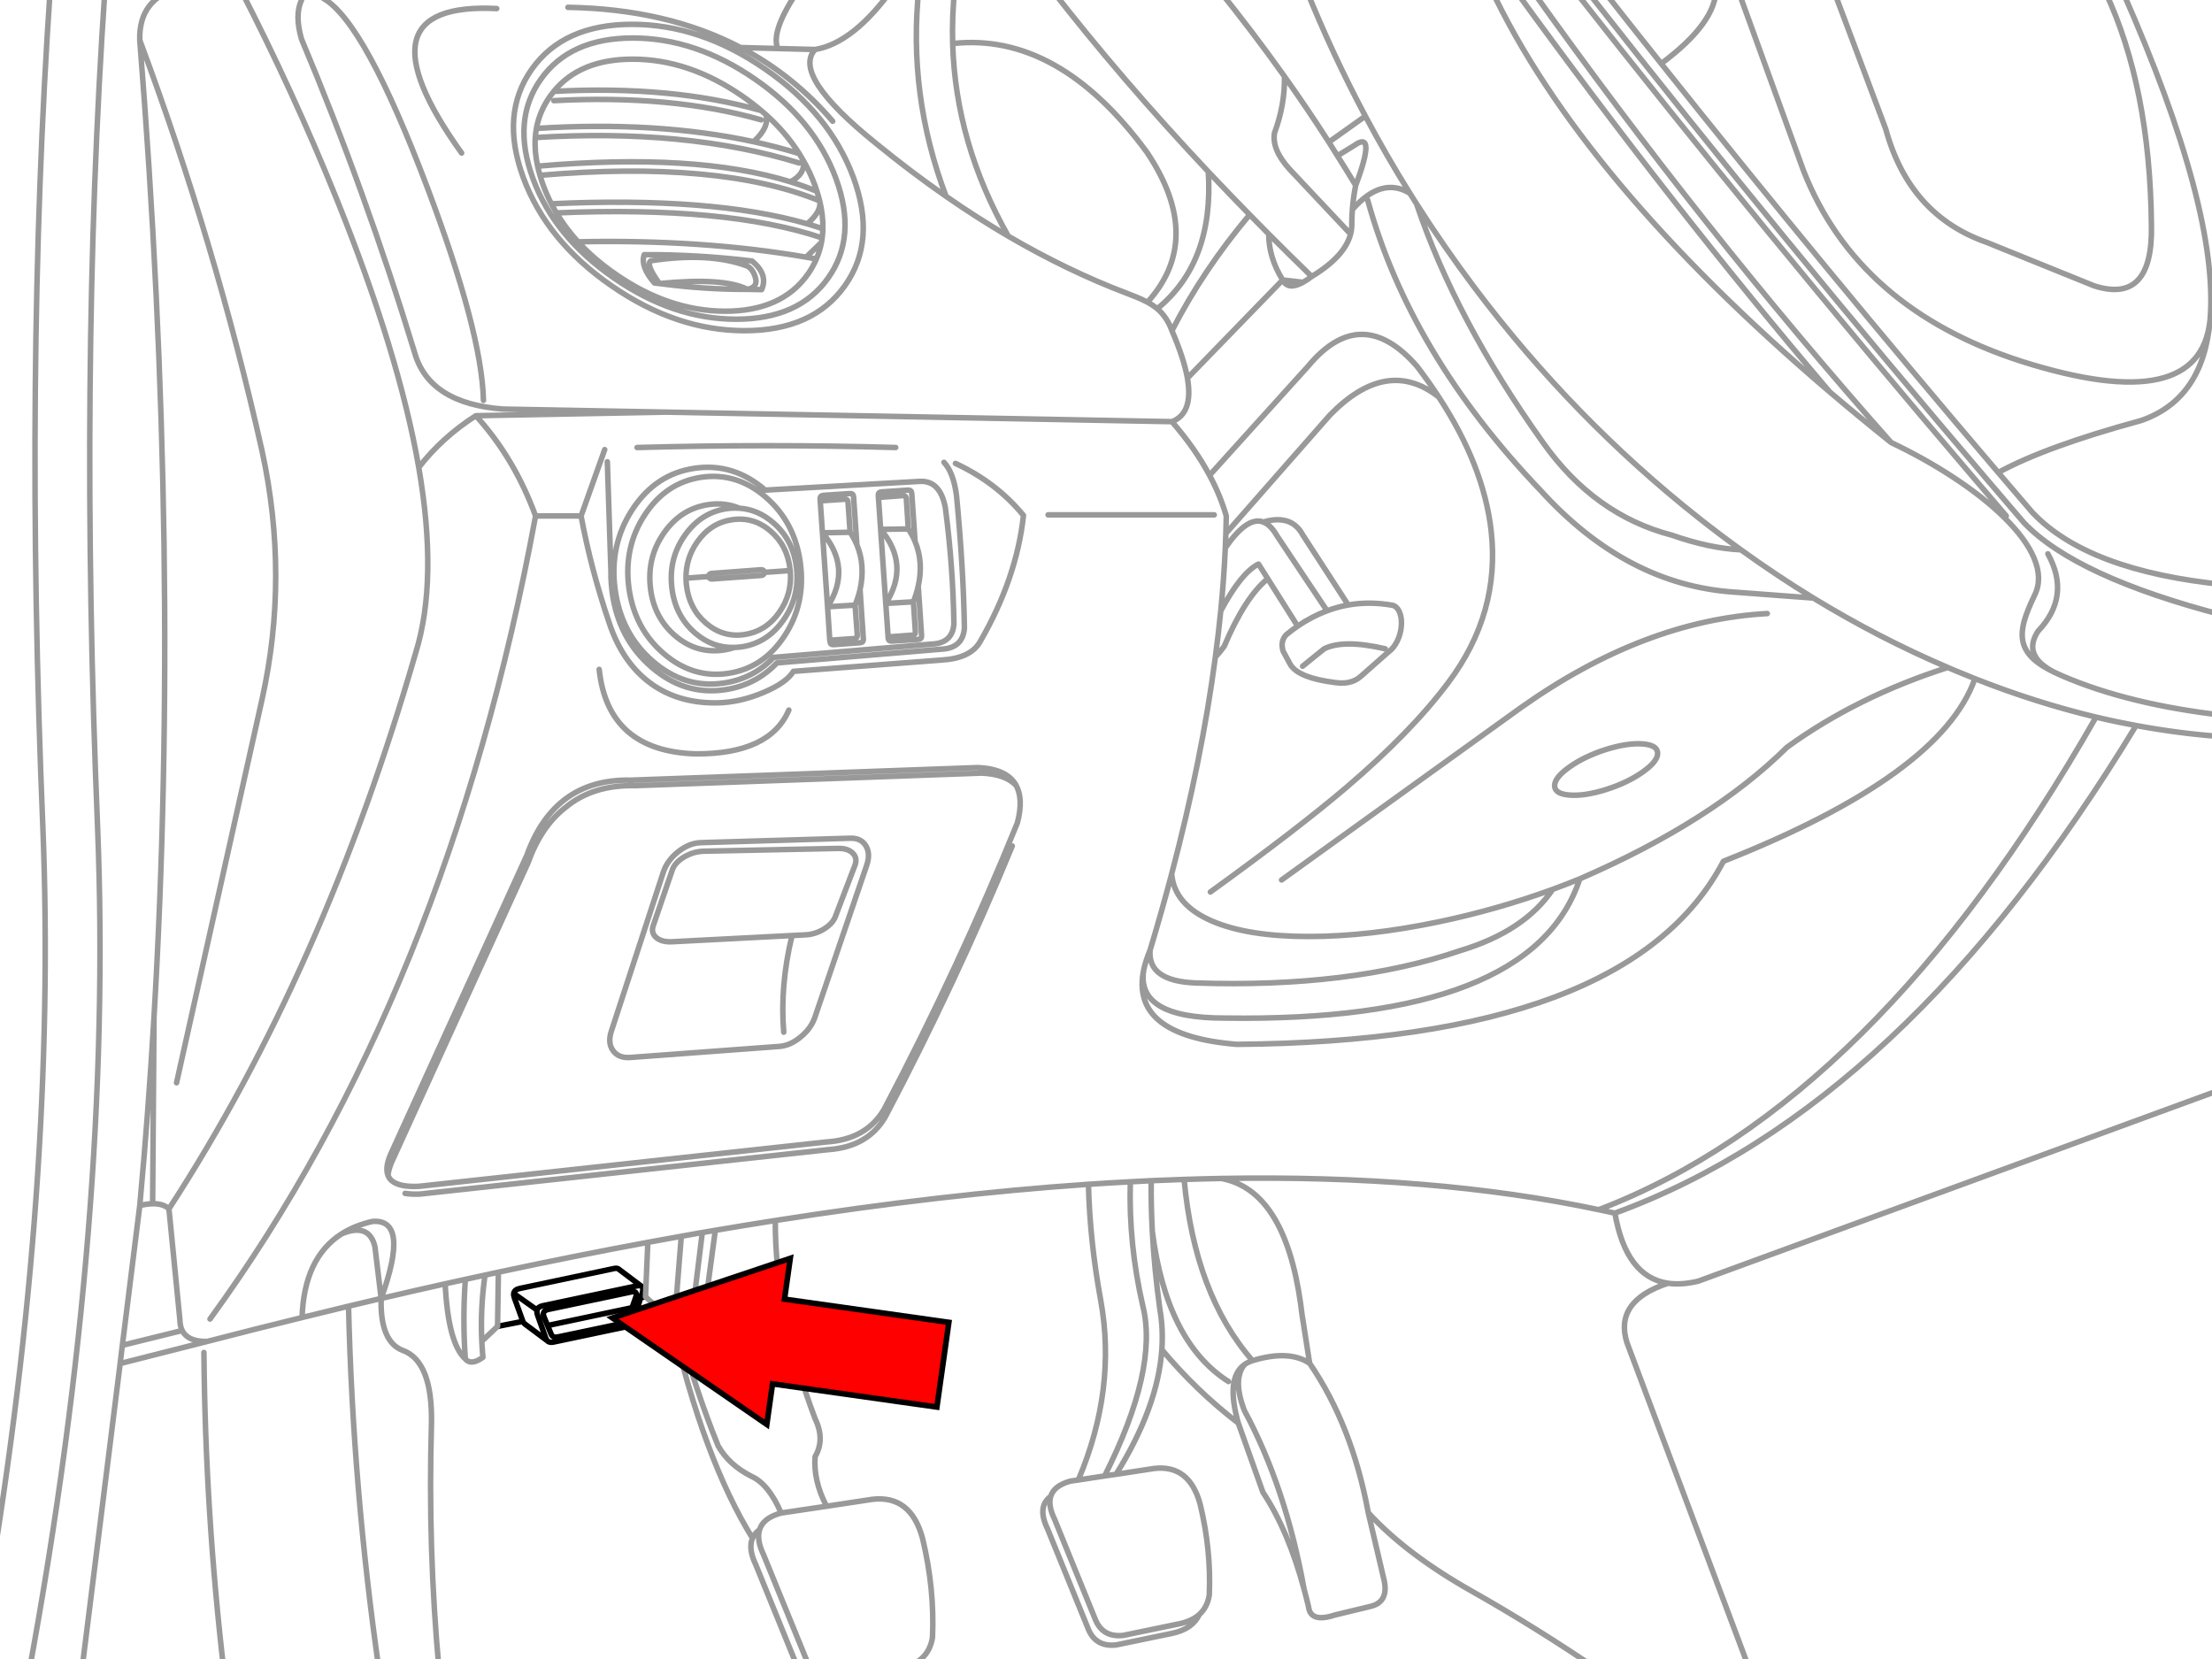 <?xml version="1.0" encoding="utf-8"?>

<!DOCTYPE svg PUBLIC "-//W3C//DTD SVG 1.1//EN" "http://www.w3.org/Graphics/SVG/1.1/DTD/svg11.dtd">
<svg version="1.1" id="Layer_1" xmlns="http://www.w3.org/2000/svg" xmlns:xlink="http://www.w3.org/1999/xlink" x="0px" y="0px"
	 width="400px" height="300px" viewBox="0 0 400 300" style="enable-background:new 0 0 400 300;" xml:space="preserve">
<style type="text/css">
<![CDATA[
	.st0{fill:none;stroke:#999999;stroke-linecap:round;stroke-linejoin:round;}
	.st1{fill:none;stroke:#000000;stroke-linecap:round;stroke-linejoin:round;}
	.st2{fill:#FF0000;stroke:#000000;stroke-width:3;stroke-miterlimit:10;}
]]>
</style>
<g>
	<g>
		<path id="a" class="st1" d="M92.9,233.9l4.227,3c0.099-0.397,0.439-0.656,1.023-0.775l17.025-3.6
			c0.324-0.066,0.574-0.06,0.75,0.023l-4.05-3.05l-0.05-0.05c-0.182-0.111-0.455-0.129-0.825-0.051L93.975,233
			C93.334,233.139,92.976,233.438,92.9,233.9c-0.032,0.229,0.009,0.506,0.125,0.824l1.5,4.149l0.025,0.075
			c0.074,0.179,0.175,0.32,0.3,0.425l4.15,3.101c-0.128-0.117-0.229-0.275-0.3-0.476l-1.477-4.149
			c-0.133-0.373-0.166-0.689-0.1-0.949 M99.025,239.7l15.275-3.226l0.65-1.851c0.3-0.847,0.032-1.181-0.802-1L99.2,236.773
			c-0.848,0.179-1.121,0.627-0.825,1.351l0.6,1.476L99.025,239.7l0.65,1.575c0.063,0.16,0.155,0.285,0.275,0.375
			c0.234,0.16,0.568,0.193,1,0.1l11.448-2.4c0.644-0.138,1.06-0.479,1.25-1.023l0.65-1.852 M99,242.475l0.148,0.125l0.052,0.025
			c0.245,0.12,0.563,0.137,0.948,0.05l13.052-2.75c0.73-0.151,1.207-0.577,1.425-1.274l1.225-3.976l0.275-0.8
			c0.174-0.582,0.165-0.982-0.025-1.2l-0.175-0.125 M89.975,239.85l4.575-0.898 M115.85,234.675l0.875-0.175"/>
	</g>
	<g>
		<path id="b" class="st0" d="M331.475-2.05L341,23.325c2.847,10.418,8.954,17.259,18.323,20.525l19.325,7.825
			c7.119,2.302,10.586-1.331,10.4-10.9c-0.164-16.686-2.939-30.761-8.325-42.225 M273.65-2.25
			c19.076,26.328,38.15,50.703,57.227,73.125c3.563,3.033,7.265,6.083,11.1,9.15C319.293,54.444,297.535,27.02,276.7-2.25
			 M284.3-2.25c23.099,29.434,47.198,58.867,72.3,88.3c2.06,2.417,4.127,4.833,6.2,7.25 M341.975,80.025
			c4.041,1.918,7.808,4.026,11.3,6.325c3.622,2.379,6.664,4.779,9.125,7.2c2.62,2.576,4.42,5.018,5.4,7.325
			c1.06,2.491,1.108,4.725,0.148,6.7c-0.914,1.889-1.539,3.438-1.875,4.65c-0.404,1.436-0.497,2.686-0.273,3.75
			c0.237,1.143,0.854,2.184,1.85,3.125c0.913,0.863,2.214,1.696,3.9,2.5c-3.962-2-4.962-4.491-3-7.475
			c4.008-4.199,4.6-8.857,1.773-13.975 M310.323-2.25c0.086,4.192-3.223,8.775-9.925,13.75c19.615,24.65,39.932,49.3,60.95,73.95
			c5.712-3.134,14.32-6.267,25.825-9.4c7.503-2.589,11.661-8.647,12.475-18.175c-1.229,11.777-12.588,14.269-34.075,7.475
			c-19.775-6.379-32.927-17.879-39.448-34.5l-12-33.1 M287.45-1.05c23.105,29.433,47.214,58.866,72.323,88.3
			c2.062,2.417,4.127,4.833,6.2,7.25c6.229,6.552,18.321,12.152,36.274,16.8 M361.35,85.45c2.06,2.417,4.127,4.833,6.2,7.25
			c6.683,7.036,18.249,11.377,34.7,13.025 M402.25,129.375c-11.54-1.308-21.331-3.699-29.375-7.175l-0.375-0.175l-0.4-0.175
			l-0.2-0.1l-0.35-0.15 M236.075-2.25C239.291,5.741,242.9,13.491,246.9,21c2.527,4.745,5.211,9.396,8.052,13.95
			c0.396,0.635,0.797,1.269,1.198,1.9c3.281,5.157,6.766,10.19,10.45,15.1c11.938,15.866,25.504,29.799,40.7,41.8
			c2.485,1.96,4.995,3.853,7.523,5.675c4.306,3.109,8.671,6.017,13.102,8.725c7.9,4.818,16.001,9.001,24.3,12.55l1.35,0.575
			c1.187,0.499,2.368,0.982,3.552,1.45c7.347,2.899,14.646,5.216,21.898,6.95c1.311,0.311,2.618,0.603,3.925,0.875
			c1.109,0.231,2.219,0.447,3.325,0.65c4.947,0.922,9.872,1.572,14.775,1.95 M254.95,34.95c-3.399-2.071-6.866-1.088-10.4,2.95
			c-0.061,0.775-0.093,1.55-0.1,2.325c0.03,0.71-0.045,1.41-0.227,2.1c-0.696,2.708-3.037,5.266-7.023,7.675
			c-0.567,0.433-1.094,0.783-1.575,1.05c-1.812,0.997-3.035,0.855-3.675-0.425l-17.227,17.75c0.739,4.25-0.194,6.875-2.8,7.875
			c2.794,3.209,5.061,6.442,6.8,9.7l17.8-19.7c6.411-7.71,12.986-7.71,19.727,0c1.42,1.861,2.729,3.711,3.925,5.55
			c5.431,8.296,8.589,16.363,9.475,24.2c1.115,9.914-1.468,19.056-7.75,27.425c-4.482,5.989-10.642,12.322-18.475,19
			c-5.877,5.005-14.062,11.298-24.55,18.875 M246.9,21l-6.6,4.7c0.521,0.824,1.039,1.649,1.55,2.475l3.05-1.875
			c2.707-1.933,2.79,0.475,0.25,7.225c-0.291,1.458-0.49,2.917-0.6,4.375 M256.15,36.85c4.719,14.004,12.344,28.396,22.875,43.175
			c6.189,8.738,13.956,14.321,23.3,16.75c4.575,1.599,8.742,2.482,12.5,2.65 M247.325,36.2c5.092,18.502,15.501,35.986,31.225,52.45
			c10.372,11.421,22.063,17.563,35.075,18.425l14.3,1.075 M240.3,25.7c-2.541-3.965-5.217-7.924-8.025-11.875
			c0.06,3.4-0.541,6.8-1.8,10.2c-0.348,1.984,0.545,4.159,2.675,6.525l11.075,11.775 M189.9-2.25
			c8.573,11.051,18.107,22.15,28.602,33.3c2.438,2.589,4.931,5.181,7.475,7.775c1.141,1.167,2.29,2.333,3.45,3.5
			c2.542,2.555,5.134,5.113,7.775,7.675 M166.175-2.25c-1.377,12.87,0.256,25.453,4.9,37.75c3.742,2.601,7.492,5,11.25,7.2
			c-6.355-11.213-9.706-22.821-10.052-34.825c-0.1-3.344,0.033-6.719,0.4-10.125 M170.949,91.8
			c0.924,7.023,1.439,14.031,1.551,21.025c-0.174,2.344-1.532,3.561-4.075,3.65l-28.525,2.4c-2.481,2.585-5.508,4.135-9.073,4.65
			c-4.69,0.682-8.949-0.635-12.775-3.95c-3.828-3.306-6.104-7.639-6.825-13c-0.715-5.37,0.336-10.194,3.15-14.475
			c2.807-4.272,6.557-6.747,11.25-7.425c4.682-0.68,8.932,0.637,12.75,3.95h0.05L166.3,87.05
			C168.774,86.905,170.323,88.488,170.949,91.8L170.949,91.8z M165.475,97.925l-0.6-8.7c-0.029-0.423-0.255-0.624-0.676-0.6
			l-4.801,0.325c-0.416,0.03-0.606,0.255-0.574,0.675l0.024,0.325l4.4-0.325c0.398-0.017,0.614,0.175,0.648,0.575l0.352,5.45
			C164.741,96.386,165.151,97.145,165.475,97.925c1.026,2.459,1.219,5.142,0.575,8.05l0.6,8.975c0.025,0.419-0.175,0.644-0.6,0.675
			l-4.775,0.3c-0.42,0.032-0.646-0.16-0.675-0.575v-0.175l-0.425-6.05l-0.925-13.4l-0.4-5.775 M172.775,83.8
			c4.938,2.295,9.039,5.428,12.301,9.4c-0.824,7.6-3.434,15.2-7.824,22.8c-1.124,2.021-3.424,3.138-6.9,3.35l-26.875,2.05
			c-0.839,1.377-2.646,2.652-5.425,3.825c-2.852,1.201-5.644,1.826-8.375,1.875c-4.985,0.071-9.187-1.254-12.601-3.975
			c-3.104-2.469-5.405-5.953-6.899-10.45c-2.201-6.458-3.9-12.917-5.101-19.375H96.85c-10.598,57.437-30.223,105.845-58.875,145.226
			 M170.699,83.6c1.151,1.229,1.91,3.246,2.274,6.05c0.829,8.684,1.305,16.659,1.425,23.925c-0.186,2.446-1.603,3.722-4.25,3.825
			l-29.648,2.475c-2.578,2.693-5.721,4.31-9.425,4.85c-4.874,0.711-9.301-0.655-13.275-4.1c-3.98-3.439-6.348-7.948-7.1-13.525
			c-0.064-0.487-0.114-0.971-0.15-1.45c-0.064-0.812-0.09-1.612-0.075-2.4l-0.648-19.75 M229.425,42.325
			c0.002,2.847,0.844,5.613,2.524,8.3l3.676,0.425 M225.975,38.825c-5.634,6.699-10.316,13.691-14.05,20.975
			c1.447,3.358,2.381,6.217,2.8,8.575 M182.324,42.7c7.137,4.174,14.295,7.625,21.476,10.35c1.189,0.456,2.058,0.806,2.6,1.05
			c0.396,0.18,0.762,0.363,1.102,0.55c6.925-7.673,6.883-16.723-0.125-27.15c-10.652-14.479-22.354-21.021-35.102-19.625
			 M218.5,31.05c0.683,10.933-2.393,19.191-9.227,24.775c1.182,1.016,2.064,2.341,2.65,3.975 M207.5,54.65
			c0.426,0.228,0.809,0.461,1.148,0.7c0.218,0.149,0.426,0.308,0.625,0.475 M218.725,85.95c1.304,2.436,2.313,4.886,3.025,7.35
			c-0.018,1.052-0.041,2.11-0.075,3.175l18.8-21.4c6.909-7.089,13.477-8.181,19.7-3.275 M228.15,94.3
			c-1.877-0.469-4.067,1.123-6.574,4.775c-0.171,3.725-0.445,7.524-0.824,11.4c2.446-4.597,4.722-7.422,6.824-8.475l1.676,2.65
			l5.398,8.575c1.732-1.173,3.507-2.099,5.325-2.775l-9.05-13.55c-0.758-1.333-1.591-2.166-2.5-2.5l-0.15-0.05L228.15,94.3z
			 M228.425,94.4c2.465-0.73,4.407-0.514,5.825,0.65c0.533,0.446,0.992,1.029,1.375,1.75l8.175,12.6
			c2.625-0.461,5.333-0.436,8.125,0.075c0.557,0.211,0.965,0.678,1.225,1.4c0.249,0.684,0.332,1.483,0.25,2.4
			c-0.083,0.915-0.315,1.773-0.699,2.575c-0.407,0.869-0.934,1.536-1.574,2l-5.102,4.5c-1.146,1.004-2.679,1.362-4.6,1.075
			c-4.315-0.54-6.99-1.59-8.025-3.15l-1.375-2.525c-0.358-1.212-0.167-2.204,0.575-2.975c0.676-0.557,1.359-1.073,2.05-1.55
			 M189.525,93.1h30.051 M235.55,120.475l3.899-3.15c2.348-1.169,6.03-1.169,11.051,0 M220.75,110.475
			c-0.273,2.746-0.599,5.529-0.977,8.35c0.571-0.604,1.104-1.254,1.602-1.95c2.511-5.936,5.136-10.011,7.875-12.225 M164.25,95.65
			l-5,0.075c3.592,4.261,3.899,8.727,0.925,13.4l5-0.3c0.375-0.973,0.667-1.923,0.875-2.85 M165.175,108.825l0.35,5.4
			c0.035,0.389-0.14,0.598-0.523,0.625l-4.4,0.325 M183.775,142.075c-1.25-1.384-3.333-2.142-6.25-2.275l-62.725,2.275
			c-5.064-0.113-9.239,1.195-12.525,3.925c-2.942,2.268-5.21,5.617-6.8,10.05l-24.3,53.325c-0.617,1.244-0.951,2.313-1,3.2
			c0.14,0.356,0.354,0.664,0.65,0.925c0.922,0.794,2.563,1.136,4.925,1.025l73.725-8.025c4.833-0.313,8.309-2.295,10.425-5.95
			c8.943-17,16.969-34.25,24.075-51.75c0.396-1.503,0.562-2.836,0.5-4C184.419,143.759,184.187,142.851,183.775,142.075
			c-1.073-2.017-3.383-3.108-6.925-3.275l-62.75,2.275c-9.228-0.199-15.502,4.326-18.825,13.575L70.975,208
			c-0.98,1.973-1.249,3.498-0.8,4.575 M285.675,158.925c-1.624,0.663-3.258,1.296-4.9,1.9c-3.376,5.039-8.942,8.731-16.698,11.075
			c-13.301,4.537-29.259,6.485-47.875,5.85c-5.815-0.229-8.559-2.211-8.227-5.95c-0.526,1.251-0.909,2.435-1.148,3.55
			c-0.985,5.849,3.89,8.765,14.625,8.75C258.572,184.646,279.98,176.254,285.675,158.925c15.953-6.923,28.443-14.856,37.475-23.8
			c8.451-6.122,18.145-10.93,29.075-14.425 M280.775,160.825c-6.709,2.444-13.584,4.403-20.625,5.875
			c-8.479,1.771-16.313,2.653-23.5,2.649c-7.318,0-13.137-0.926-17.448-2.774c-4.587-1.976-7.027-4.825-7.325-8.55
			c-1.192,4.514-2.492,9.104-3.9,13.773 M206.825,175.35c-1.675,7.945,3.926,12.445,16.8,13.5
			c47.298-0.348,76.64-11.382,88.023-33.1c26.238-10.385,41.396-21.394,45.477-33.025 M219.775,118.825
			c-1.626,12.342-4.26,25.409-7.898,39.2 M283.85,143.775c-1.815-0.134-2.725-0.701-2.725-1.7c0-0.994,0.908-2.127,2.725-3.4
			c1.816-1.285,4.008-2.334,6.575-3.15c2.578-0.805,4.778-1.139,6.6-1c1.819,0.133,2.729,0.7,2.727,1.7
			c0.002,0.993-0.906,2.126-2.727,3.4c-1.82,1.284-4.021,2.334-6.6,3.15C287.858,143.58,285.666,143.913,283.85,143.775z
			 M231.75,159.125L274.975,128c14.867-10.544,29.732-16.228,44.6-17.05 M245.15,33.525c-1.071-1.785-2.172-3.568-3.3-5.35
			 M239.975,110.45c1.255-0.47,2.53-0.819,3.825-1.05 M221.675,96.475c-0.027,0.862-0.062,1.729-0.1,2.6 M138.5,20.725
			c2.413,2.168,4.422,4.519,6.023,7.05c0.253,0.403,0.495,0.812,0.727,1.225c0.825,1.435,1.524,2.927,2.1,4.475
			c0.135,0.378,0.26,0.753,0.375,1.125c0.19,0.583,0.357,1.158,0.5,1.725c0.427,1.762,0.618,3.446,0.575,5.05
			c-0.014,0.559-0.055,1.109-0.125,1.65c-0.034,0.27-0.075,0.536-0.125,0.8c-0.198,1.037-0.507,2.037-0.925,3
			c-0.409,0.961-0.926,1.886-1.55,2.775c-3.164,4.45-8.141,6.675-14.927,6.675c-6.772,0-13.373-2.225-19.8-6.675
			c-2.615-1.806-4.891-3.765-6.825-5.875c-1.507-1.649-2.807-3.391-3.898-5.225c-0.327-0.542-0.636-1.092-0.925-1.65
			c-0.563-1.094-1.054-2.219-1.477-3.375c-0.217-0.6-0.409-1.192-0.575-1.775c-0.164-0.558-0.306-1.107-0.425-1.65
			c-0.395-1.806-0.536-3.531-0.425-5.175c0.036-0.556,0.103-1.106,0.2-1.65c0.386-2.102,1.219-4.051,2.5-5.85
			c0.208-0.293,0.425-0.576,0.648-0.85c3.171-3.885,7.921-5.826,14.25-5.825c6.784,0,13.394,2.225,19.825,6.675
			c1.216,0.842,2.357,1.717,3.425,2.625C137.939,20.239,138.222,20.48,138.5,20.725c0.456,1.504-0.286,3.138-2.227,4.9
			c2.835,0.615,5.585,1.331,8.25,2.15 M171.075,35.5c-4.2-2.915-8.393-6.082-12.575-9.5c-10.281-8.271-13.98-13.955-11.102-17.05
			l-6.75-0.175L133.925,8.6c6.325,3.31,11.875,7.751,16.65,13.325 M97.225,30.05c19.033-1.659,34.268-0.717,45.7,2.825
			c1.857-0.962,2.632-2.254,2.325-3.875 M147.725,34.6c-1.518-0.631-3.118-1.207-4.8-1.725 M148.225,36.325
			c0.254,1.258-0.496,2.642-2.25,4.15c0.97,0.285,1.911,0.584,2.825,0.9 M148.55,43.825l-2.775,2.675
			c0.62,0.105,1.237,0.214,1.852,0.325 M151.175,32.3c2.579,7.021,2.104,13.013-1.425,17.975c-3.521,4.965-9.063,7.449-16.625,7.45
			c-7.562-0.001-14.928-2.485-22.102-7.45c-7.179-4.962-12.063-10.954-14.648-17.975c-2.577-7.021-2.104-13.012,1.425-17.975
			c3.524-4.966,9.065-7.449,16.625-7.45c7.57,0.001,14.945,2.484,22.125,7.45C143.723,19.288,148.598,25.279,151.175,32.3z
			 M154.325,32.1c2.811,7.646,2.294,14.171-1.552,19.575c-3.841,5.412-9.883,8.121-18.125,8.125
			c-8.234-0.004-16.261-2.713-24.073-8.125c-7.817-5.404-13.136-11.929-15.95-19.575c-2.81-7.655-2.292-14.188,1.55-19.6
			c3.844-5.404,9.885-8.104,18.125-8.1c8.238-0.004,16.263,2.696,24.075,8.1C146.195,17.912,151.512,24.445,154.325,32.1z
			 M118.35,51.175c-1.728-1.957-2.345-3.665-1.85-5.125c6.556-0.013,13.056,0.371,19.5,1.15c1.965,1.627,2.54,3.352,1.725,5.175
			c-0.847-0.009-1.705-0.025-2.575-0.05c-5.174,0.021-10.475-0.33-15.898-1.05L118.35,51.175z M54.525,0.025
			c-0.846,1.786-0.846,4.136,0,7.05c7.719,18.376,14.526,37.243,20.427,56.6c1.729,6.212,7.079,9.646,16.05,10.3l29.45,0.55
			l91.475,1.725 M120.45,74.525l-34.4,0.65c4.64,5.101,8.24,11.143,10.8,18.125 M109.35,81.3l-4.273,12 M136.625,50.3
			c-0.296-1.106-0.805-1.839-1.525-2.2c-4.591-1.699-10.382-2.016-17.375-0.95c-0.696,0.391-0.188,1.766,1.525,4.125
			c7.773-0.758,13.074-0.408,15.898,1.05C136.424,52.074,136.915,51.398,136.625,50.3L136.625,50.3z M131.45,91.975
			c0.771-0.105,1.521-0.13,2.25-0.075c-1.737-0.723-3.604-0.94-5.602-0.65c-3.282,0.478-5.948,2.169-8,5.075
			c-2.048,2.903-2.881,6.17-2.5,9.8c0.38,3.634,1.863,6.567,4.45,8.8c2.588,2.229,5.521,3.104,8.8,2.625
			c0.694-0.104,1.361-0.262,2-0.475c-2.63,0.101-5.013-0.766-7.148-2.6c-2.456-2.126-3.865-4.918-4.227-8.375
			c-0.362-3.445,0.429-6.545,2.375-9.3C125.799,94.039,128.332,92.43,131.45,91.975z M139.35,96.05
			c2.047,1.764,3.222,4.081,3.525,6.95l0.023,0.175c0.264,2.804-0.403,5.329-2,7.575c-0.83,1.181-1.788,2.105-2.875,2.775
			c-1.026,0.634-2.169,1.042-3.425,1.225c-2.589,0.378-4.906-0.313-6.95-2.075c-2.046-1.763-3.222-4.08-3.523-6.95
			c-0.044-0.397-0.069-0.789-0.075-1.175c-0.026-2.403,0.657-4.595,2.05-6.575c1.622-2.292,3.73-3.625,6.325-4
			c2.116-0.308,4.05,0.101,5.8,1.225C138.609,95.449,138.984,95.732,139.35,96.05z M133.7,91.9c2.218,0.144,4.251,1.01,6.1,2.6
			c2.465,2.11,3.881,4.886,4.25,8.325c0.354,3.455-0.446,6.563-2.4,9.325c-1.939,2.762-4.465,4.371-7.573,4.825
			c-0.414,0.057-0.822,0.09-1.227,0.1 M138.5,89.925c3.49,3.023,5.564,6.982,6.225,11.875c0.659,4.89-0.291,9.282-2.85,13.175
			c-2.559,3.907-5.976,6.173-10.25,6.8c-4.277,0.614-8.16-0.594-11.65-3.625c-3.499-3.013-5.582-6.962-6.25-11.85
			c-0.649-4.896,0.309-9.296,2.875-13.2c2.559-3.906,5.976-6.172,10.25-6.8C131.127,85.688,135.011,86.896,138.5,89.925z
			 M153.35,90.825l0.375,5.425c0.492,0.736,0.9,1.494,1.227,2.275l-0.602-8.7c-0.029-0.415-0.254-0.606-0.675-0.575l-4.775,0.325
			c-0.424,0.03-0.624,0.255-0.6,0.675l0.025,0.325l4.398-0.3C153.116,90.25,153.324,90.433,153.35,90.825L153.35,90.825z
			 M148.325,90.575l0.398,5.775l5-0.1 M96.8,24.875c18.187-1.126,34.095,0.407,47.725,4.6 M97,23.225
			c14.521-0.925,27.612-0.125,39.273,2.4 M100.15,18.2c14.193-0.755,26.693,0.403,37.5,3.475 M100.15,16.525
			c14.193-0.755,26.693,0.403,37.5,3.475 M102.7,1.325c11.934,0.199,22.342,2.624,31.225,7.275 M115.2,80.925
			c15.882-0.437,31.474-0.437,46.773,0 M148.225,36.325c-12.08-4.929-28.938-6.471-50.575-4.625 M99.7,36.85
			c19.354-0.889,34.778,0.319,46.273,3.625 M100.625,38.5c20.476-0.87,36.492,0.639,48.05,4.525 M104.525,43.725
			c14.928-0.315,28.678,0.609,41.25,2.775 M31.925,195.8L47.4,126.4c3.275-14.769,3.275-29.703,0-44.8
			C41.79,56.573,34.415,31.798,25.275,7.275c4.984,62.313,5.844,121.188,2.575,176.625l-0.25,33.773
			c1.276-0.025,2.26,0.282,2.95,0.926c18.705-28.771,33.589-62.322,44.65-100.649c2.69-8.73,2.865-19.872,0.523-33.425
			C73.342,70.768,68.366,54.526,60.8,35.8C55.627,23.005,49.802,10.322,43.325-2.25 M148.725,96.35
			c3.592,4.252,3.9,8.71,0.925,13.375l4.977-0.3c0.384-0.956,0.684-1.889,0.898-2.8c0.645-2.925,0.452-5.625-0.573-8.1
			 M154.625,109.425l0.398,5.4c0.02,0.397-0.173,0.614-0.573,0.65l-4.4,0.3L150.1,116c0.021,0.415,0.237,0.606,0.65,0.575
			l4.773-0.35c0.426-0.031,0.625-0.256,0.602-0.675l-0.602-8.925 M149.65,109.725l0.4,6.05 M137.675,103.025L128.6,103.7
			c-0.132,0.01-0.24,0.068-0.325,0.175c-0.092,0.108-0.134,0.233-0.125,0.375c0.012,0.132,0.068,0.24,0.177,0.325
			c0.107,0.092,0.232,0.133,0.375,0.125l9.05-0.65c0.14-0.019,0.257-0.085,0.35-0.2c0.092-0.1,0.134-0.217,0.125-0.35
			c-0.011-0.141-0.067-0.257-0.175-0.35C137.942,103.057,137.817,103.016,137.675,103.025L137.675,103.025z M124.05,104.55l4.1-0.3
			 M138.225,103.5l4.675-0.325 M108.35,121.05c1.053,9.852,6.869,14.944,17.45,15.275c8.964,0.036,14.581-2.606,16.85-7.925
			 M118.65,169.525c0.665,0.578,1.623,0.836,2.875,0.773l21.7-1.125l2.45-0.125c1.169-0.06,2.277-0.408,3.325-1.05
			c0.925-0.567,1.565-1.217,1.925-1.95l0.125-0.273l3.55-9.301c0.325-0.869,0.192-1.604-0.398-2.199
			c-0.594-0.596-1.477-0.879-2.65-0.852l-24.225,0.5c-1.26,0.026-2.451,0.368-3.575,1.024c-1.122,0.661-1.849,1.444-2.175,2.351
			l-3.427,10.024C117.826,168.211,117.993,168.945,118.65,169.525L118.65,169.525z M110.55,186.475c-0.464,1.414-0.364,2.58,0.3,3.5
			c0.668,0.931,1.701,1.349,3.102,1.25l27-2c1.307-0.102,2.581-0.668,3.823-1.699c1.248-1.016,2.106-2.197,2.575-3.551l9.375-27.5
			c0.479-1.393,0.428-2.566-0.148-3.523c-0.58-0.956-1.522-1.414-2.825-1.375l-27.025,0.8c-1.4,0.045-2.769,0.595-4.1,1.649
			c-1.326,1.055-2.228,2.305-2.7,3.75L110.55,186.475z M143.225,169.175c-1.469,6.067-1.969,11.894-1.5,17.476 M149.65,109.725
			l-0.925-13.375 M83.475,27.675C70.375,9.388,72.491,0.679,89.825,1.55 M58.5-0.275C63.494,2.58,69.77,14.021,77.325,34.05
			c6.534,17.33,9.9,30.113,10.1,38.35 M75.725,84.525c2.834-3.649,6.275-6.765,10.325-9.35 M73.25,215.8
			c0.763,0.128,1.662,0.169,2.7,0.125l73.725-8.024c4.833-0.313,8.308-2.295,10.425-5.949c8.474-16.102,16.123-32.426,22.95-48.977
			 M30.55,218.6l1.975,20.025c0.012,0.771,0.152,1.43,0.427,1.975c0.688,1.361,2.195,2.021,4.523,1.977
			c5.788-1.501,11.505-2.942,17.15-4.325c0.238-7.203,2.631-12.253,7.175-15.149c1.583-1.002,3.424-1.742,5.525-2.226
			c4.574-0.392,5.108,4.25,1.6,13.925c3.894-0.912,7.752-1.796,11.575-2.648c1.221-0.271,2.438-0.537,3.648-0.801
			c1.188-0.262,2.37-0.521,3.552-0.774c0.809-0.177,1.616-0.353,2.425-0.525c9.219-1.972,18.228-3.771,27.023-5.399
			c2.027-0.375,4.044-0.741,6.052-1.101c1.271-0.229,2.536-0.454,3.8-0.675c0.784-0.135,1.566-0.27,2.35-0.4
			c3.655-0.621,7.271-1.213,10.852-1.773c20.076-3.158,38.951-5.342,56.625-6.551c2.55-0.17,5.073-0.32,7.573-0.449
			c1.266-0.073,2.523-0.141,3.775-0.2c1.999-0.089,3.981-0.164,5.95-0.226c2.263-0.076,4.505-0.135,6.725-0.176
			c25.633-0.453,48.383,1.431,68.25,5.65c33.368-12.77,63.343-42.462,89.925-89.075 M127,222.875l-1.9,15.4 M122.075,237.625
			l1.125-14.075 M117.15,224.65l-0.425,9.85l4.7,4.225l1.075,0.477l1.075,0.5c1.697,1.001,2.882,0.783,3.55-0.65l2.225-16.574
			 M84.15,231.35c-0.347,4.877-0.347,9.678,0,14.4c0.691,0.822,1.75,0.723,3.177-0.3c-0.091-0.968-0.156-1.935-0.2-2.9
			c-0.186-3.991,0.007-7.983,0.575-11.975 M87.125,242.55l2.85-2.7l0.15-9.8 M140.2,220.7c-0.061,11.01,2.34,22.96,7.198,35.85
			c1.212,2.503,1.212,4.787,0,6.851c-0.229,2.908,0.463,5.899,2.075,8.976l8.25-1.25c4.646-0.553,7.68,1.797,9.102,7.05
			c1.462,6.055,2.062,12.028,1.8,17.926c-0.252,1.588-0.91,2.862-1.977,3.824c-0.431,0.938-1.071,1.713-1.925,2.325 M122.5,239.2
			c2.095,7.888,4.545,15.296,7.35,22.225c1.28,2.31,3.297,4.16,6.05,5.55c2.077,0.938,3.86,3.146,5.352,6.625l8.225-1.225
			 M141.25,273.6c-2.169,0.588-3.47,1.597-3.9,3.025c-0.379,1.208-0.137,2.717,0.727,4.525l8.05,19.725
			c0.209,0.521,0.459,0.98,0.75,1.375 M137.35,276.625c-0.589,0.43-1.014,0.938-1.273,1.525c-0.546,1.26-0.338,2.885,0.625,4.875
			l7.823,19.225 M136.075,278.15c-5.905-9.545-10.789-22.688-14.65-39.426 M68.925,234.8c-0.145,5.177,1.14,8.302,3.85,9.375
			c3.64,1.277,5.39,5.702,5.25,13.275c-0.446,15.129,0.021,30.063,1.4,44.8 M54.625,238.25c2.816-0.697,5.618-1.381,8.398-2.051
			c1.978-0.473,3.943-0.939,5.9-1.399l-1.125-9.375c-0.7-2.901-2.7-3.678-6-2.325 M27.85,183.9
			c-0.68,11.514-1.538,22.881-2.575,34.1c0.86-0.205,1.637-0.314,2.325-0.325 M37.475,242.574l-15.75,4l-6.95,55.676 M25.275,218
			l-3.148,25.275L32.95,240.6 M22.125,243.275l-0.4,3.299 M80.5,232.15c0.359,7.182,1.577,11.715,3.648,13.6 M63.025,236.199
			c0.527,22.018,2.377,44.033,5.552,66.051 M36.875,244.574c0.17,19.341,1.378,38.564,3.625,57.676 M289.1,218.75
			c0.982,0.203,1.957,0.411,2.925,0.625c34.888-12.73,66.304-42.123,94.25-88.175 M402.25,196.8l-95.15,34.875
			c-2.019,0.486-3.843,0.611-5.475,0.375c-6.524,2.158-9,5.733-7.425,10.726l22.3,59.476 M292.025,219.375
			c1.349,7.699,4.548,11.925,9.602,12.675 M220.85,213.1c7.611,1.412,12.386,8.92,14.325,22.525c0.1,0.684,0.191,1.384,0.275,2.1
			c0.021,0.158,0.479,3.092,1.375,8.801c5.134,7.502,8.668,16.511,10.6,27.024c4.575,4.994,10.809,9.72,18.7,14.175
			c7.755,4.379,15.521,9.221,23.3,14.525 M236.825,246.525c-2.494-1.66-5.937-1.818-10.325-0.477
			c-0.561,0.174-1.051,0.415-1.477,0.727c-1.436,1.779-1.436,4.545,0,8.299c4.979,9.225,8.578,20,10.802,32.326
			c0.277,1.022,0.545,2.072,0.8,3.148c0.229,1.967,1.813,2.467,4.75,1.5l6.625-1.601c2.075-0.568,2.842-2.118,2.3-4.649
			l-2.875-12.25 M208.175,213.5c-0.034,2.982,0.032,6.041,0.2,9.175c1.719,13.358,6.311,22.409,13.773,27.149 M208.375,222.675
			c0.244,4.556,0.703,9.272,1.375,14.149c0.409,2.334,0.524,4.742,0.35,7.226c4.106,4.937,8.715,9.368,13.825,13.3
			c-1.54-5.432-1.174-8.957,1.1-10.574 M214.125,213.275c1.287,13.902,5.412,24.828,12.375,32.773 M204.4,213.699
			c-0.221,7.51,0.538,15.018,2.275,22.525c1.862,7.578-0.446,17.803-6.925,30.676l2.075-0.301
			c5.032-8.103,7.792-15.617,8.273-22.551 M201.825,266.6l6.85-1.05c4.262-0.51,7.045,1.64,8.35,6.45
			c1.342,5.555,1.892,11.039,1.65,16.45c-0.229,1.453-0.827,2.62-1.8,3.5c-0.82,1.745-2.438,2.879-4.852,3.399l-10.148,2.101
			c-2.506,0.29-4.205-0.685-5.102-2.925l-7.35-18.075c-1.291-2.669-1.099-4.62,0.575-5.851c0.402-1.312,1.604-2.236,3.6-2.774
			l1.4-0.2c4.639-10.973,5.987-21.797,4.05-32.475c-1.314-7.145-2.056-14.145-2.226-21 M199.75,266.9l-4.75,0.725 M190,270.6
			c-0.335,1.101-0.103,2.476,0.7,4.125l7.35,18.075c0.895,2.241,2.595,3.216,5.1,2.925l10.15-2.1
			c1.498-0.322,2.688-0.881,3.575-1.675 M223.925,257.35l4.45,12.5c3.053,4.597,5.536,10.446,7.45,17.551 M160.35,302.25l2.425-0.5
			c1.627-0.352,2.919-0.96,3.875-1.825 M19-2.25c-3.173,46.345-3.623,96.961-1.352,151.85c1.863,46.722-2.262,97.606-12.375,152.65
			 M289.525-2.25c3.602,4.583,7.227,9.167,10.875,13.75 M147.4,8.95c4.642-0.772,9.357-4.505,14.15-11.2 M232.275,13.825
			c-3.818-5.371-7.886-10.729-12.198-16.075 M140.65,8.775c-0.922-2.125,0.419-5.8,4.025-11.025 M25.275,7.275
			c-0.154-4.985,2.236-8.16,7.177-9.525 M9.1-2.25C5.927,44.095,5.478,94.711,7.75,149.6c1.695,42.714-1.612,88.906-9.925,138.575
			 M269.525-2.25c10.89,23.183,31.338,47.558,61.352,73.125 M399.65,57.875c1.131-13.19-4.152-33.032-15.85-59.525"/>
	</g>
</g>
<g transform="matrix(-.333 -.047 .047 -.333 239.862 180.282)">
	<g>
		<path id="c" class="st2" d="M176.586-247.621l0,46.001l89.252,0.001l-0.003,22.148l90.203-45.102l-90.2-45.097l-0.002,22.051
			L176.586-247.621z"/>
	</g>
</g>
</svg>
